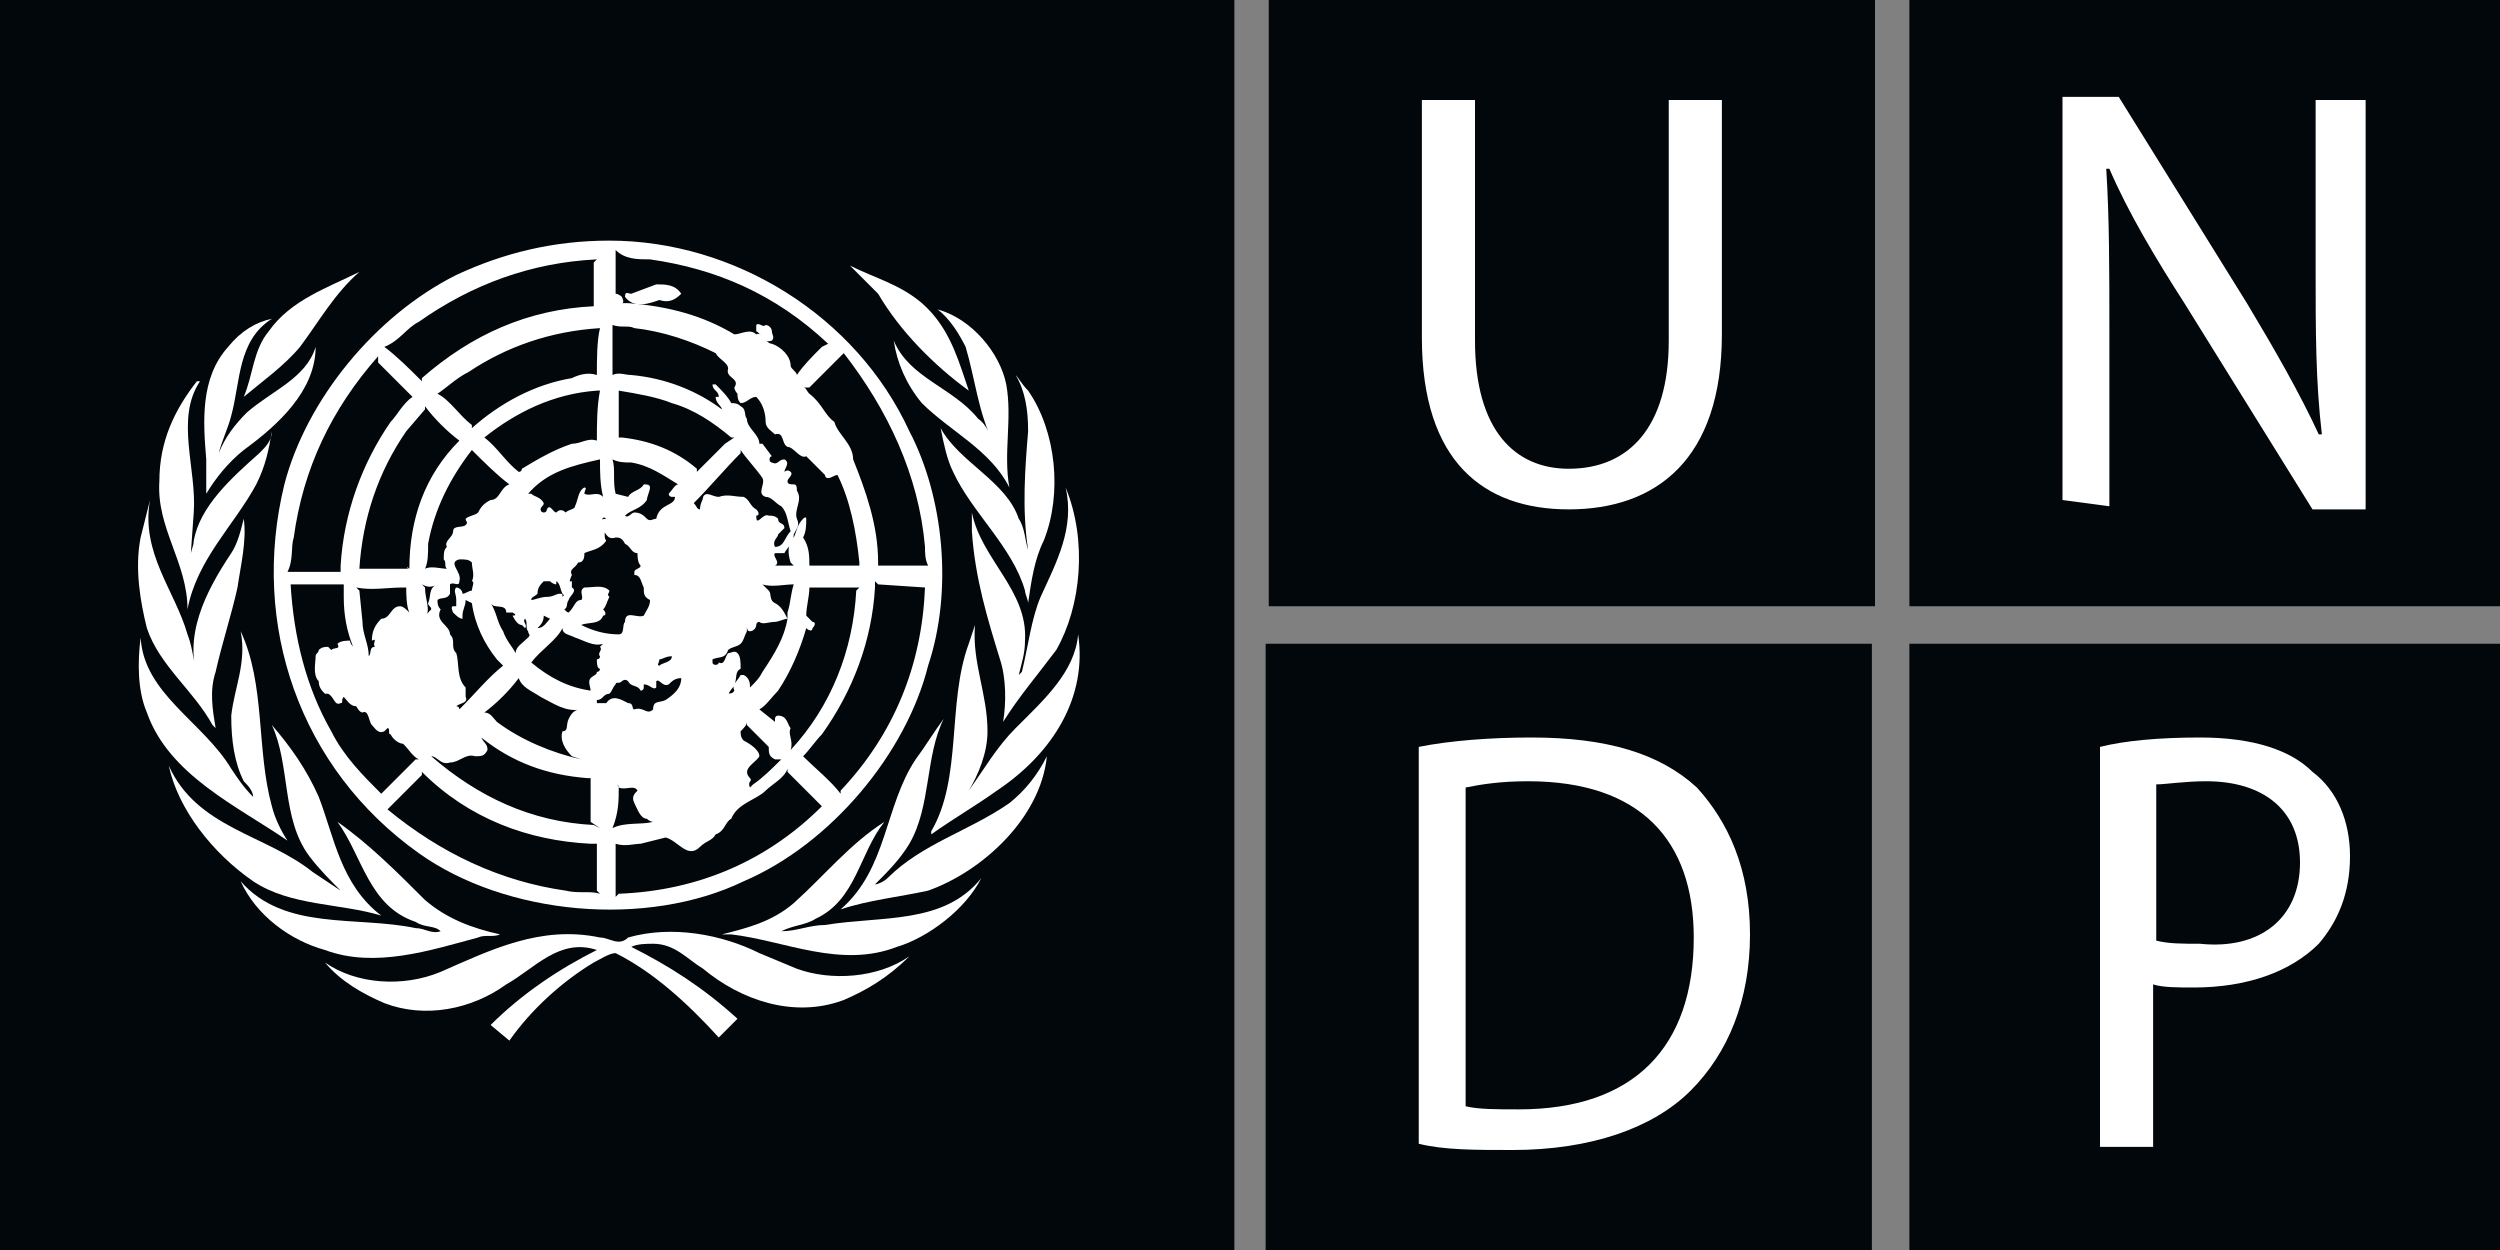 <?xml version="1.0" encoding="utf-8"?>
<!-- Generator: Adobe Illustrator 27.5.0, SVG Export Plug-In . SVG Version: 6.00 Build 0)  -->
<svg version="1.1" id="Layer_1" xmlns="http://www.w3.org/2000/svg" xmlns:xlink="http://www.w3.org/1999/xlink" x="0px" y="0px"
	 viewBox="0 0 80 40" style="enable-background:new 0 0 80 40;" xml:space="preserve">
<rect x="0" y="0" width="80" height="40" fill="#808080" stroke="none"/>
<style type="text/css">
	.st0{fill:#02070C;}
	.st1{fill:#FFFFFF;}
</style>
<g>
	<g>
		<rect x="40.6" class="st0" width="19.4" height="19.4"/>
		<path class="st1" d="M45.5,3.2v7.6c0,4,2,5.5,4.7,5.5c2.8,0,4.9-1.6,4.9-5.6V3.2h-1.7v7.7c0,2.8-1.3,4.1-3.2,4.1
			c-1.7,0-3-1.2-3-4.1V3.2H45.5L45.5,3.2z"/>
		<rect x="61.1" class="st0" width="19.4" height="19.4"/>
		<path class="st1" d="M67.5,16.2v-5.5c0-2.1,0-3.7-0.1-5.3h0.1c0.6,1.4,1.5,2.9,2.4,4.3l4.1,6.6h1.7V3.2h-1.6v5.4
			c0,2,0,3.6,0.2,5.3h-0.1c-0.6-1.3-1.4-2.7-2.3-4.2l-4.1-6.6H66V16L67.5,16.2L67.5,16.2z"/>
		<rect x="61.1" y="20.6" class="st0" width="19.4" height="19.4"/>
		<path class="st1" d="M73.6,27.6c0-1.7-1.2-2.6-3-2.6c-0.7,0-1.3,0.1-1.6,0.1v5c0.4,0.1,0.8,0.1,1.4,0.1
			C72.3,30.4,73.6,29.4,73.6,27.6 M75.2,27.4c0,1.2-0.4,2.1-1,2.8c-0.9,0.9-2.3,1.4-4,1.4c-0.5,0-1,0-1.3-0.1v5.2h-1.7V23.9
			c0.8-0.2,1.9-0.3,3.2-0.3c1.7,0,2.9,0.4,3.6,1.1C74.8,25.3,75.2,26.3,75.2,27.4z"/>
		<rect x="40.5" y="20.6" class="st0" width="19.4" height="19.4"/>
		<path class="st1" d="M54.2,30c0-3.1-1.7-5-5.3-5c-0.9,0-1.5,0.1-2,0.2v10.2c0.4,0.1,1,0.1,1.7,0.1C52.3,35.5,54.2,33.5,54.2,30
			 M56,29.9c0,2.1-0.7,3.8-1.9,5s-3.2,1.9-5.7,1.9c-1.2,0-2.2,0-3-0.2V23.9c1-0.2,2.3-0.3,3.6-0.3c2.4,0,4.1,0.5,5.3,1.6
			C55.3,26.3,56,27.8,56,29.9z"/>
	</g>
	<g>
		<rect x="-0.5" class="st0" width="40" height="40"/>
		<path class="st1" d="M29.7,28.5c-0.9,0.2-1.9,0.3-2.8,0.6c1.5-1.3,1.4-3.3,2.4-4.8c0.3-0.4,0.6-0.9,0.9-1.3
			c-0.6,1.2-0.4,2.8-1.1,4c-0.3,0.5-0.7,0.9-1.1,1.3c0.1,0,0.3-0.1,0.4-0.2c1.1-1.1,2.6-1.5,3.9-2.4c0.5-0.4,0.9-0.9,1.2-1.5
			C33.3,26.2,31.4,27.9,29.7,28.5"/>
		<path class="st1" d="M33.8,20.8c-0.6,0.8-1.2,1.5-1.7,2.3c0.1-0.6,0.1-1.4-0.1-2c-0.4-1.3-0.8-2.6-0.9-4.1v-0.6
			c0.3,1.5,1.8,2.5,1.7,4.1c0,0.4-0.1,0.7-0.2,1.1l0,0l0.1-0.1c0.2-0.8,0.3-1.7,0.6-2.4c0.5-1.1,1.1-2.2,0.8-3.5
			C34.8,17.3,34.6,19.4,33.8,20.8"/>
		<path class="st1" d="M32.9,12.5c0.9,1.3,1.1,3.3,0.5,4.8c-0.3,0.6-0.4,1.3-0.5,2c0-0.1-0.1-0.3-0.1-0.4c-0.4-1.4-1.7-2.5-2.3-3.8
			c-0.2-0.4-0.3-0.9-0.4-1.4c0.6,1.1,2.1,1.7,2.5,2.9c0.2,0.3,0.2,0.7,0.3,1l0,0c-0.2-1.3-0.1-2.6,0-3.8c0-0.7-0.1-1.3-0.4-1.8
			C32.6,12.1,32.7,12.3,32.9,12.5"/>
		<path class="st1" d="M32.2,12.3c0.2,1.1-0.1,2.2,0.1,3.3l0,0c-0.6-1.2-1.9-1.8-2.8-2.7c-0.5-0.6-0.8-1.3-0.9-2
			c0.5,1.2,1.9,1.5,2.7,2.5c0.3,0.2,0.4,0.6,0.5,0.8l0,0c-0.5-1-0.6-2.1-0.9-3.1c-0.2-0.4-0.5-0.9-0.9-1.2
			C31.1,10.2,32,11.3,32.2,12.3"/>
		<path class="st1" d="M29.5,9.7c0.8,0.7,1.1,1.6,1.4,2.5l0.1,0.3c-1.1-0.8-2.2-1.9-2.9-3.1l-0.9-0.9C28,8.9,28.8,9.1,29.5,9.7"/>
		<path class="st1" d="M11.5,8.7c-0.8,0.7-1.3,1.6-1.9,2.4c-0.5,0.6-1.2,1.1-1.8,1.6c0.3-0.7,0.3-1.5,0.8-2.1
			C9.3,9.6,10.5,9.2,11.5,8.7"/>
		<path class="st1" d="M7.3,11.1c0.4-0.5,0.9-0.8,1.4-0.9c-1.1,0.7-1,2-1.3,3.1c-0.1,0.4-0.3,0.8-0.4,1.2l0,0
			c0.2-0.5,0.5-0.9,0.9-1.3c0.8-0.7,1.9-1.1,2.2-2.1c0,1.4-1.2,2.5-2.3,3.3c-0.5,0.4-0.9,0.9-1.2,1.4c0-0.4,0-0.7,0-1.1
			C6.5,13.5,6.4,12.1,7.3,11.1"/>
		<path class="st1" d="M5.1,15.4c0-1.3,0.5-2.3,1.2-3.2c0,0,0,0,0.1,0c-0.8,1.2-0.1,2.8-0.2,4.2l-0.1,1.4l0,0c0-0.2,0.1-0.3,0.1-0.5
			c0.2-1.1,1.2-2,2.1-2.8c0.2-0.2,0.4-0.4,0.4-0.7c-0.1,0.6-0.2,1.1-0.5,1.7c-0.7,1.3-1.9,2.4-2.2,4C6,18,5,16.9,5.1,15.4"/>
		<path class="st1" d="M4.5,17.2c0.1-0.4,0.2-0.8,0.3-1.2c-0.3,1.7,0.8,2.9,1.2,4.3c0.2,0.5,0.2,1.1,0.4,1.6l0,0
			c-0.6-1.5,0.2-3,1-4.2c0.2-0.3,0.3-0.7,0.4-1.1c0.1,0.7-0.1,1.5-0.2,2.2c-0.2,0.9-0.5,1.8-0.7,2.7c-0.2,0.6-0.1,1.2,0,1.8
			l-0.1-0.1c-0.6-1.1-1.7-1.9-2.1-3.1C4.5,19.3,4.3,18.2,4.5,17.2"/>
		<path class="st1" d="M4.5,20.4c0.1,1.8,2,2.7,2.9,4.2c0.2,0.3,0.4,0.6,0.7,0.9c0-0.2-0.2-0.4-0.3-0.5c-0.3-0.6-0.4-1.3-0.4-2.1
			c0.1-0.9,0.5-1.7,0.3-2.7c0.8,1.7,0.5,3.8,1,5.6c0.1,0.4,0.3,0.8,0.5,1.1c-1.6-1.1-3.8-2.1-4.5-4.1C4.4,22.1,4.4,21.2,4.5,20.4"/>
		<path class="st1" d="M5.4,24.5c0.9,2,3.1,2.2,4.6,3.4c0.3,0.2,0.6,0.4,0.9,0.6l0,0c-0.3-0.3-0.7-0.7-1-1.1
			c-0.9-1.2-0.6-2.9-1.2-4.2c0.6,0.7,1.1,1.4,1.5,2.3c0.5,1.3,0.7,2.8,2,3.8c-1.3-0.4-2.9-0.3-4.1-1.1C6.8,27.3,5.7,25.9,5.4,24.5"
			/>
		<path class="st1" d="M7.7,28.2c1.4,1.6,3.7,1.1,5.6,1.5c0.3,0,0.5,0.2,0.8,0.1c-0.2-0.2-0.5-0.1-0.8-0.3c-1.5-0.5-1.7-2.1-2.5-3.2
			c1,0.7,1.9,1.6,2.8,2.5c0.7,0.6,1.5,0.9,2.4,1.1c-0.2,0.1-0.5,0-0.7,0.1c-1.5,0.4-3.3,1-4.9,0.4C9.3,30.1,8.2,29.3,7.7,28.2"/>
		<path class="st1" d="M27,32c-1.6,0.6-3.3,0-4.5-1c-0.5-0.3-0.9-0.8-1.6-0.8c-0.2,0-0.5,0-0.7,0.1c1.2,0.6,2.3,1.3,3.4,2.3
			c-0.2,0.2-0.4,0.4-0.6,0.6c-1-1.1-2.1-2.1-3.3-2.7c-0.2,0-0.5,0.2-0.7,0.3c-1,0.6-2,1.5-2.7,2.5l-0.6-0.5c1-1,2.2-1.8,3.4-2.4
			c-1.2-0.4-2,0.6-2.9,1.1c-1.1,0.8-2.6,1.1-3.9,0.6c-0.7-0.3-1.4-0.7-1.9-1.3c1,0.7,2.5,0.8,3.7,0.3c1.6-0.7,3.2-1.5,5.1-1.1
			c0.3,0,0.6,0.3,0.9,0c1.4-0.4,3-0.1,4.2,0.5l1.2,0.5c1.1,0.4,2.6,0.3,3.6-0.4C28.4,31.3,27.7,31.7,27,32"/>
		<path class="st1" d="M28.7,30.3c-1.8,0.7-3.6-0.2-5.3-0.4h-0.3l0,0c0.8-0.2,1.6-0.4,2.3-1c1-0.9,1.8-1.9,2.9-2.6
			c-0.8,1-0.9,2.5-2.2,3.1c-0.3,0.2-0.7,0.2-1.1,0.4c0.5,0,0.9-0.2,1.4-0.2c1.8-0.3,3.8,0,5-1.5C30.9,29.1,29.7,30,28.7,30.3"/>
		<path class="st1" d="M31.9,25.3c-0.7,0.5-1.4,0.9-2.1,1.4v-0.1c1-1.7,0.5-4.1,1.2-6l0.2-0.6c-0.1,1.2,0.4,2.2,0.4,3.4
			c0,0.7-0.3,1.4-0.6,1.9l0,0c0.5-0.7,0.9-1.4,1.5-2c0.9-0.9,1.9-1.8,2-3C34.8,22.3,33.7,24.1,31.9,25.3"/>
		<path class="st1" d="M29.6,18.8c-0.1,2.5-1,4.7-2.7,6.5v0.1c-0.3-0.4-0.8-0.8-1.2-1.2c0.2-0.2,0.4-0.5,0.6-0.7
			c1-1.4,1.6-3,1.7-4.7v-0.2l0.1,0.1L29.6,18.8l0.1-0.1L29.6,18.8z M19.8,28.6l-0.1,0.1c0-0.6,0-1.1,0-1.7c0.3,0.1,0.6,0,0.8,0
			l0.8-0.2c0.4,0.1,0.7,0.7,1.1,0.3c0.2-0.2,0.4-0.2,0.5-0.4c0.3-0.1,0.3-0.4,0.5-0.5c0.2-0.5,0.8-0.6,1.1-0.9
			c0.2-0.2,0.6-0.4,0.7-0.7v0.1l1.1,1.1C24.6,27.5,22.4,28.5,19.8,28.6z M19.8,25.2c0.2,0.1,0.5-0.1,0.6,0.1
			c-0.1,0.1-0.2,0.2-0.1,0.4c0.1,0.2,0.2,0.5,0.4,0.5c0.1,0.1,0.2,0.1,0.2,0.1c-0.4,0.1-0.9,0-1.3,0.2C19.8,26,19.8,25.6,19.8,25.2
			L19.7,25C19.7,25.1,19.8,25.1,19.8,25.2z M19.4,22.5c-0.1,0-0.2,0-0.3,0v-0.1c0.2,0,0.2-0.2,0.4-0.2c0.1-0.1,0.1-0.2,0.2-0.3
			c0-0.1,0.1,0,0.2-0.1c0,0,0.1-0.1,0.2,0c0.1,0.2,0.3,0.1,0.4,0.3c0,0,0.1,0,0.1-0.1v-0.1c0.2,0,0.3,0.2,0.4,0.1c0,0,0-0.1,0-0.2
			l0,0c0.1-0.1,0.2,0.2,0.4,0.1c0.1-0.1,0.2-0.2,0.4-0.2l0,0c0,0.3-0.2,0.5-0.5,0.7c-0.2,0.1-0.4,0-0.4,0.3c-0.2,0.2-0.3-0.1-0.6,0
			c-0.1,0,0-0.2-0.2-0.2C19.9,22.4,19.6,22.2,19.4,22.5z M18.1,28.5c-2.1-0.3-4-1.2-5.7-2.6l1.1-1.1v-0.1c1.5,1.5,3.4,2.2,5.4,2.3
			h0.2v0.1v1.4l0.1,0.1C18.9,28.5,18.5,28.6,18.1,28.5z M10.6,23.4c-0.8-1.4-1.2-3-1.3-4.7h1.5H11c0,0.1,0,0.2,0,0.3l0,0
			c0,0,0,0,0,0.1c0,0.6,0.1,1.1,0.3,1.6l0.1,0.1c-0.1-0.1-0.2-0.2-0.2-0.3c-0.1,0-0.3,0-0.4,0.1c0.1,0.2-0.1,0.1-0.2,0.2l-0.1-0.1
			c-0.1,0-0.2,0-0.3,0.1c0,0.1-0.1,0.1-0.1,0.2c0,0.2-0.1,0.6,0.1,0.8c0,0.2,0.1,0.3,0.2,0.4h0.1c0.2,0.1,0.2,0.4,0.4,0.3
			c0.1,0,0-0.1,0.1-0.2c0.1,0.1,0.2,0.3,0.4,0.3c0,0,0.1,0.2,0.2,0.2c0.2-0.1,0.2,0.3,0.3,0.4s0.2,0.3,0.4,0.2l0.1-0.1
			c0.1,0,0,0.2,0.1,0.2c0.1,0.2,0.3,0.3,0.4,0.3c0.2,0.2,0.3,0.4,0.5,0.5h-0.1l-1.1,1.1C11.6,24.8,11,24.2,10.6,23.4z M9.4,17.2
			c0.3-2.2,1.2-4.1,2.7-5.8v0.2c0.4,0.4,0.7,0.7,1.1,1.1c-0.3,0.2-0.5,0.6-0.7,0.8c-0.9,1.3-1.5,2.9-1.6,4.6v0.2c-0.5,0-1.1,0-1.7,0
			C9.4,17.9,9.3,17.5,9.4,17.2z M13.4,10.3c1.7-1.2,3.6-1.9,5.7-2L19,8.4v1.3v0.1c-2.1,0.1-3.9,0.9-5.5,2.3v0.1
			c-0.4-0.4-0.8-0.8-1.2-1.1l0,0C12.8,10.9,13,10.5,13.4,10.3z M19.1,14.1c-0.3-0.1-0.5,0.1-0.8,0.1c-0.6,0.2-1.1,0.5-1.6,0.8
			c0,0,0,0.1-0.1,0.1c-0.4-0.3-0.7-0.8-1.1-1.1c1-0.8,2.2-1.4,3.6-1.5h0.1C19.1,13,19.1,13.6,19.1,14.1z M18.7,15.8
			c0-0.1,0.1-0.2,0-0.2c-0.2,0.1-0.2,0.4-0.3,0.6c0,0.1-0.2,0.1-0.3,0.2c-0.1-0.1-0.2-0.1-0.3,0c-0.1,0-0.2-0.3-0.3-0.1
			c0,0,0,0.1-0.1,0.1c0,0-0.1,0-0.1-0.1s0.1-0.1,0.1-0.2c-0.1-0.2-0.3-0.2-0.4-0.3h-0.1c0.6-0.7,1.4-0.9,2.3-1.1
			c0,0.4,0,0.8,0.1,1.2C19.1,15.7,18.9,15.9,18.7,15.8z M17.2,20.1c0.1-0.1,0.2-0.2,0.2-0.4l0.2,0.1C17.5,19.9,17.4,20.1,17.2,20.1
			L17.2,20.1z M18.9,21.7c-0.1,0.1,0,0.3,0,0.4c-0.7-0.1-1.3-0.4-1.9-0.9c0.3-0.4,0.8-0.7,1-1.1c0,0.2,0.2,0.2,0.4,0.3
			c0.3,0.1,0.6,0.3,0.9,0.2c0,0,0,0-0.1,0.1c0.1,0.1-0.1,0.2,0,0.3c0,0.1-0.1,0.1-0.1,0.1c0,0.1,0,0.3,0.1,0.3c0,0,0,0.1-0.1,0.1
			C19.1,21.6,19,21.6,18.9,21.7z M15.7,16c-0.2,0.1-0.3,0.2-0.4,0.4c-0.1,0.1-0.3,0.1-0.4,0.2c0,0.1,0.1,0.1,0,0.2s-0.4,0-0.4,0.2
			s-0.3,0.3-0.2,0.5c-0.1,0.1-0.1,0.2-0.1,0.4c0.1,0.1,0,0.2,0.1,0.3c-0.2,0-0.5-0.1-0.7,0c0.1-0.2,0.1-0.5,0.1-0.8
			c0.2-1.1,0.7-2.1,1.4-3c0.4,0.4,0.8,0.8,1.2,1.1C16,15.6,16,16,15.7,16z M14.9,22.3V22c-0.3-0.3-0.2-0.8-0.3-1.1
			c-0.2-0.2,0-0.4-0.2-0.6c0-0.3-0.5-0.4-0.3-0.8C14,19.4,14,19.3,14,19.2c0.1-0.1,0.3,0,0.4-0.2v-0.3c0.1-0.1,0.3,0.1,0.3-0.1
			c0.1-0.3-0.4-0.6,0-0.7c0.2,0,0.3,0,0.4,0.1c0,0.2,0.1,0.4,0,0.6c0.1,0,0,0.2,0,0.3c-0.1,0-0.2,0.1-0.3,0.1c0-0.1-0.1-0.2-0.2-0.2
			c-0.1,0.1,0,0.2,0,0.4c0,0.1,0,0.2,0,0.2h-0.1c-0.1,0,0,0.2,0,0.2c0.1,0.1,0.2,0.2,0.3,0.2v-0.1c0-0.2,0.1-0.3,0.1-0.5l0.2,0.1
			c0.1,0.7,0.4,1.3,0.8,1.8l0.2,0.2c-0.5,0.4-0.9,0.9-1.4,1.4l0,0c0,0,0-0.1-0.1-0.1C14.7,22.5,15,22.5,14.9,22.3z M18.3,24.2
			l0.3,0.1c-0.9-0.2-1.9-0.6-2.7-1.2c-0.1-0.1-0.2-0.3-0.4-0.3c0.4-0.3,0.8-0.7,1.1-1.1c0.1,0.3,0.4,0.4,0.7,0.6
			c0.4,0.2,0.8,0.5,1.3,0.4c-0.2,0-0.3,0.1-0.4,0.3c-0.1,0.2,0,0.4-0.2,0.4C17.9,23.7,18.1,24,18.3,24.2z M16.7,20l0.1,0.1
			c0.1-0.1-0.1-0.2,0-0.3c0.1,0.1,0,0.3,0.1,0.4c0,0.1,0.1,0.1,0,0.2c-0.2,0.2-0.4,0.3-0.4,0.5c-0.1-0.2-0.3-0.4-0.4-0.7
			c-0.2-0.3-0.2-0.6-0.4-0.9c0.1,0.2,0.5,0,0.5,0.3c0,0,0,0,0.1,0c0,0,0,0,0.1,0c0,0,0.2,0.1,0,0.1C16.5,19.9,16.6,20,16.7,20z
			 M19.1,12c-0.3-0.1-0.6,0-0.8,0.1c-1.2,0.2-2.3,0.8-3.2,1.6v-0.1c-0.4-0.3-0.7-0.8-1.1-1c0.3-0.2,0.6-0.5,1-0.7
			c1.2-0.8,2.6-1.3,4.2-1.4C19.1,10.9,19.1,11.5,19.1,12z M13.1,18.2H13h-1.5c0.1-1.6,0.6-3.1,1.5-4.4l0.6-0.7V13
			c0.3,0.4,0.7,0.8,1.1,1.1C13.6,15.2,13.1,16.6,13.1,18.2C13,18.1,13,18.2,13.1,18.2z M12,20.7c-0.2,0-0.1,0.2-0.2,0.3
			c0-0.4-0.2-0.7-0.2-1.1l-0.1-1l-0.1-0.1c0.5,0.1,1,0,1.5,0H13c0,0.2,0,0.6,0.1,0.8c-0.1-0.1-0.2-0.2-0.3-0.2
			c-0.3,0-0.3,0.4-0.6,0.4c-0.2,0.2-0.3,0.4-0.3,0.7C12.1,20.4,11.9,20.6,12,20.7z M13.6,18.8l-0.1-0.1c0.2,0.1,0.3,0.1,0.5,0
			c-0.3,0.1-0.2,0.4-0.3,0.6c0,0.1,0.1,0.1,0.1,0.2c-0.1,0.1-0.2,0.2-0.2,0.3C13.8,19.5,13.6,19.2,13.6,18.8z M19.2,26.5L19,26.4
			c-2-0.1-3.7-0.9-5.2-2.2c0.2,0,0.3,0.3,0.6,0.2c0.3,0,0.5-0.3,0.8-0.2c0.2,0,0.3,0,0.4-0.2c0-0.2-0.1-0.2-0.2-0.4
			c1,0.8,2.1,1.2,3.4,1.3h0.1v1.4L19.2,26.5z M19.4,16.6L19.4,16.6c0,0-0.2,0-0.2,0.1c-0.1,0,0,0.1,0,0.2c0.2,0.1,0.2,0.4,0.5,0.3
			c0.1,0,0.2,0,0.3,0.2c0.2,0.1,0.2,0.3,0.4,0.3c0,0.1,0,0.3,0.1,0.4c0,0.1-0.2,0.1-0.2,0.2v0.1c0.2,0,0.2,0.2,0.3,0.4
			c0,0.2,0,0.3,0.2,0.4c0,0.2-0.1,0.3-0.2,0.5c-0.2,0.1-0.6-0.2-0.6,0.2c-0.1,0.1,0,0.4-0.2,0.4c-0.4,0-0.8-0.1-1.2-0.3
			c0.2-0.1,0.6,0,0.7-0.3c0.1,0,0.1-0.1,0-0.2c0.1-0.1,0.1-0.2,0.2-0.4c-0.1-0.1,0-0.1,0-0.2c-0.2-0.2-0.5-0.1-0.8-0.1
			c-0.2,0.1,0,0.3-0.1,0.4c-0.2,0-0.2,0.2-0.4,0.4c-0.1,0-0.2-0.2-0.2-0.2l0,0v0.1c0.2,0,0.1-0.2,0.2-0.3c0-0.1,0.3-0.3,0.1-0.4
			c0,0,0-0.1,0-0.2c-0.1,0-0.2,0-0.2,0.2c0,0.1,0,0.2-0.1,0.3l0,0c0-0.1,0-0.1-0.1-0.1s-0.2,0.1-0.4,0.1c-0.2,0-0.4,0.1-0.5,0.1
			c0-0.1,0.1-0.1,0.2-0.2c0-0.2,0.1-0.3,0.2-0.4c0,0,0.1,0,0.2,0c0,0,0.1,0.1,0.2,0.1v-0.1c0.2,0.1,0.1,0.6,0.4,0.4
			c0-0.2,0-0.4,0.1-0.6c-0.1-0.2,0.1-0.2,0.2-0.4c0.2,0,0.2-0.2,0.2-0.3c0.2-0.1,0.5-0.1,0.7-0.4c-0.1-0.1,0-0.3-0.1-0.4
			C19.2,16.6,19.3,16.5,19.4,16.6z M20.3,10.5c0.9,0.1,1.8,0.4,2.6,0.8c0.1,0.2,0.4,0.3,0.4,0.5c-0.1,0.3,0.4,0.3,0.2,0.6
			c0,0.1,0.1,0.2,0.1,0.2c0,0.1,0,0.2,0.1,0.3c0.2,0,0.3-0.2,0.5-0.2c0.2,0.2,0.3,0.5,0.3,0.8c0,0.2,0.2,0.3,0.3,0.4
			c0.3-0.1,0.2,0.3,0.4,0.4c0.2,0,0.4,0.4,0.6,0.3c0.2,0.2,0.4,0.4,0.6,0.6c0,0,0,0.1,0.1,0.1s0.2-0.1,0.3-0.1
			c0.4,0.8,0.6,1.8,0.7,2.8v0.1c-0.5,0-1,0-1.6,0c0-0.3,0-0.6-0.2-0.9c0.1-0.2,0.1-0.4,0.1-0.6c0-0.1-0.1,0-0.1,0
			c-0.2,0.2-0.2,0.4-0.3,0.6c-0.2,0.2-0.2,0.5-0.1,0.8l0.1,0.1h-0.6c0.2-0.1-0.1-0.3,0-0.4h0.3c0.1-0.2,0.3-0.3,0.3-0.6
			c0.1-0.2,0.2-0.3,0.1-0.5c-0.1-0.3,0.2-0.6,0-0.9c0-0.1,0-0.2-0.1-0.2s-0.2,0-0.2-0.1s0.2-0.2,0.1-0.3s-0.2,0-0.2,0
			c0-0.1,0.2-0.3,0-0.4c-0.2,0-0.2,0.2-0.4,0.1c-0.1,0-0.1-0.2,0-0.2l-0.3-0.4h-0.1c0-0.3-0.4-0.5-0.4-0.8c-0.1-0.1,0-0.3-0.2-0.4
			c-0.1-0.1-0.2-0.1-0.3-0.1c-0.1-0.2-0.3-0.4-0.5-0.6h-0.1c0,0.2,0.2,0.2,0.2,0.4c0,0,0,0-0.1,0c0,0.2,0.2,0.3,0.2,0.4
			c-0.8-0.6-1.8-1-2.9-1.1c-0.2,0-0.4-0.1-0.6,0c0-0.5,0-1,0-1.5v-0.1C19.9,10.5,20.1,10.4,20.3,10.5z M20.8,8.3
			c2.1,0.3,4,1.1,5.7,2.7l-0.2,0.1c-0.3,0.3-0.6,0.6-0.8,0.9c0-0.1-0.2-0.2-0.2-0.3c0-0.3-0.3-0.6-0.6-0.7c-0.2,0-0.3-0.4-0.5-0.3
			c-0.2-0.2-0.5,0-0.7,0l0,0c-1-0.6-2.1-0.9-3.4-1c-0.1,0-0.1,0-0.2,0c0.1,0,0-0.2,0-0.2s-0.1-0.1-0.2-0.1v0.1c0-0.5,0-1.1,0-1.5
			C20,8.3,20.4,8.3,20.8,8.3z M21.7,22.1c0.5,0,0.9,0.2,1.3,0.3c0.1,0,0.2,0,0.3-0.1c0-0.2,0.2-0.3,0.2-0.4c0.1-0.2,0-0.4,0.2-0.5
			c0-0.2,0-0.4-0.1-0.5s-0.2,0-0.3,0c-0.1,0.1-0.1,0.4-0.3,0.3c0,0.1-0.2,0.1-0.2,0c0,0,0,0,0-0.1c0.2-0.1,0.4,0,0.5-0.3
			c0.1-0.1,0.3-0.1,0.4-0.2s0.1-0.2,0.2-0.4c0,0,0-0.1,0-0.2c0,0.1,0,0.2,0.1,0.2s0.2-0.1,0.2-0.2c0,0,0-0.1,0.1-0.1
			c0.1,0.1,0.3,0,0.5,0c0.1,0,0.3-0.1,0.4-0.1c-0.1,0.6-0.4,1.1-0.8,1.7c-0.1,0.2-0.2,0.3-0.4,0.5c0-0.1,0-0.3-0.2-0.4h-0.1
			c-0.1,0.2-0.3,0.3-0.2,0.5c-0.1,0.2-0.4,0-0.6,0.1S22.5,22,22.4,22c-0.2-0.1-0.4-0.1-0.6-0.2C21.7,22.1,21.7,22.1,21.7,22.1z
			 M23.2,14.2c-0.3,0.3-0.6,0.6-0.9,0.9V15c-0.7-0.6-1.5-0.9-2.4-1h-0.1v-1.4v-0.1c0.6,0.1,1.2,0.2,1.7,0.4c0.7,0.2,1.3,0.6,1.9,1.1
			h0.1L23.2,14.2z M25.4,18.7c-0.1,0.3-0.1,0.6-0.2,0.9c0,0,0,0.1,0,0.2c-0.1-0.2-0.2-0.4-0.4-0.5c-0.2-0.1-0.1-0.3-0.2-0.4
			l-0.2-0.2C24.7,18.8,25.1,18.7,25.4,18.7z M24.5,15.9c0.2,0,0.3,0.2,0.5,0.3c0.2,0.2,0.2,0.5,0.3,0.8c-0.2,0.2-0.2,0.5-0.5,0.5
			c-0.1-0.2,0.1-0.3,0.1-0.4c0,0,0.1-0.1,0.2-0.2c0-0.2-0.2-0.1-0.2-0.3c-0.1-0.1-0.2-0.1-0.3-0.1c-0.2-0.1-0.4,0.4-0.4,0
			c0.1,0,0.1-0.1,0-0.2C24,16.2,24,16,23.8,15.9c-0.3,0-0.5-0.1-0.8,0c-0.2,0-0.4-0.2-0.5,0c0,0.1-0.1,0.2-0.1,0.4
			c-0.1,0-0.1-0.1-0.2-0.2c0.5-0.5,1-1.1,1.5-1.6v-0.1c0.2,0.3,0.5,0.6,0.7,0.9C24.5,15.5,24.2,15.8,24.5,15.9z M21.5,21
			c0,0.2-0.3,0.2-0.4,0.3c-0.1,0,0-0.1,0-0.2C21.2,21.1,21.3,21,21.5,21z M21,16.6c-0.1,0-0.2,0.1-0.3,0c-0.1-0.1-0.2-0.2-0.4-0.2
			c-0.1,0-0.2,0.2-0.3,0.1c0.2-0.2,0.5-0.2,0.7-0.5c0-0.1,0.1-0.3,0.1-0.4c0-0.1-0.1-0.1-0.2-0.1c-0.1,0.2-0.4,0.2-0.5,0.4l-0.4-0.1
			c-0.1-0.4,0-0.8-0.1-1.1c0.2,0.1,0.4,0.1,0.6,0.1c0.6,0.1,1,0.4,1.5,0.7c-0.1,0-0.2,0.2-0.3,0.3c0,0.1,0.1,0.1,0.1,0.1h0.1
			C21.6,16.2,21.1,16.1,21,16.6z M24,24.9c-0.3-0.3,0.2-0.5,0.3-0.7c0-0.2-0.3-0.4-0.5-0.5c-0.1-0.1-0.1-0.2-0.1-0.3
			c0.1-0.1,0.2-0.2,0.2-0.3v0.1l0.7,0.7c0,0.2,0,0.3,0.2,0.4c0.1,0,0.2,0,0.2,0l0,0c-0.3,0.3-0.6,0.6-0.9,0.8L24,25.2
			C23.9,25,24.1,25,24,24.9z M25.3,23.3c-0.1-0.1-0.1-0.4-0.4-0.4c-0.1,0-0.1,0.1-0.1,0.1v0.1l-0.5-0.4c0.2-0.1,0.4-0.4,0.6-0.6
			c0.4-0.6,0.7-1.3,0.9-2c0.1,0.1,0.2,0.1,0.2,0c0.1-0.1,0.1-0.2,0-0.2l-0.2-0.2c0-0.3,0.1-0.6,0.1-0.9H26c0.5,0,1,0,1.5,0l-0.1,0.1
			c-0.1,1.9-0.8,3.7-2.1,5.1C25.4,23.7,25.2,23.5,25.3,23.3z M29.6,17.5c0,0.2,0,0.4,0.1,0.6h-1.5h-0.1V18c0-1.2-0.4-2.3-0.8-3.3
			c0-0.5-0.5-0.8-0.6-1.2c-0.3-0.2-0.4-0.6-0.8-0.9c-0.1-0.1-0.1-0.2-0.2-0.2h0.2c0.4-0.4,0.8-0.8,1.1-1.1
			C28.4,13.1,29.4,15.2,29.6,17.5z M29.1,13.8c-1.7-3.7-5.6-6.1-9.6-6.1c-1.8,0-3.4,0.4-4.9,1.1c-2.6,1.3-4.8,4-5.5,6.7
			C8,20,9.6,24.6,13.4,27.3c2.8,2,7.3,2.4,10.4,0.9c2.8-1.2,5.2-4.1,5.9-6.9C30.5,18.9,30.2,15.9,29.1,13.8z"/>
		<path class="st1" d="M24.2,10.4c0,0.1,0,0.1,0,0.2c0.2,0.1,0.2,0.4,0.5,0.3c0.1-0.1,0-0.2,0-0.3s-0.1-0.2-0.2-0.2
			C24.4,10.5,24.3,10.3,24.2,10.4"/>
		<path class="st1" d="M20,9.5c0.3,0.4,0.8,0.2,1.1,0.1c0.3,0.1,0.5,0,0.7-0.2l0,0c-0.2-0.3-0.5-0.3-0.8-0.3l-0.8,0.3
			C20.1,9.4,20,9.3,20,9.5C19.9,9.5,19.9,9.5,20,9.5"/>
	</g>
</g>
</svg>
